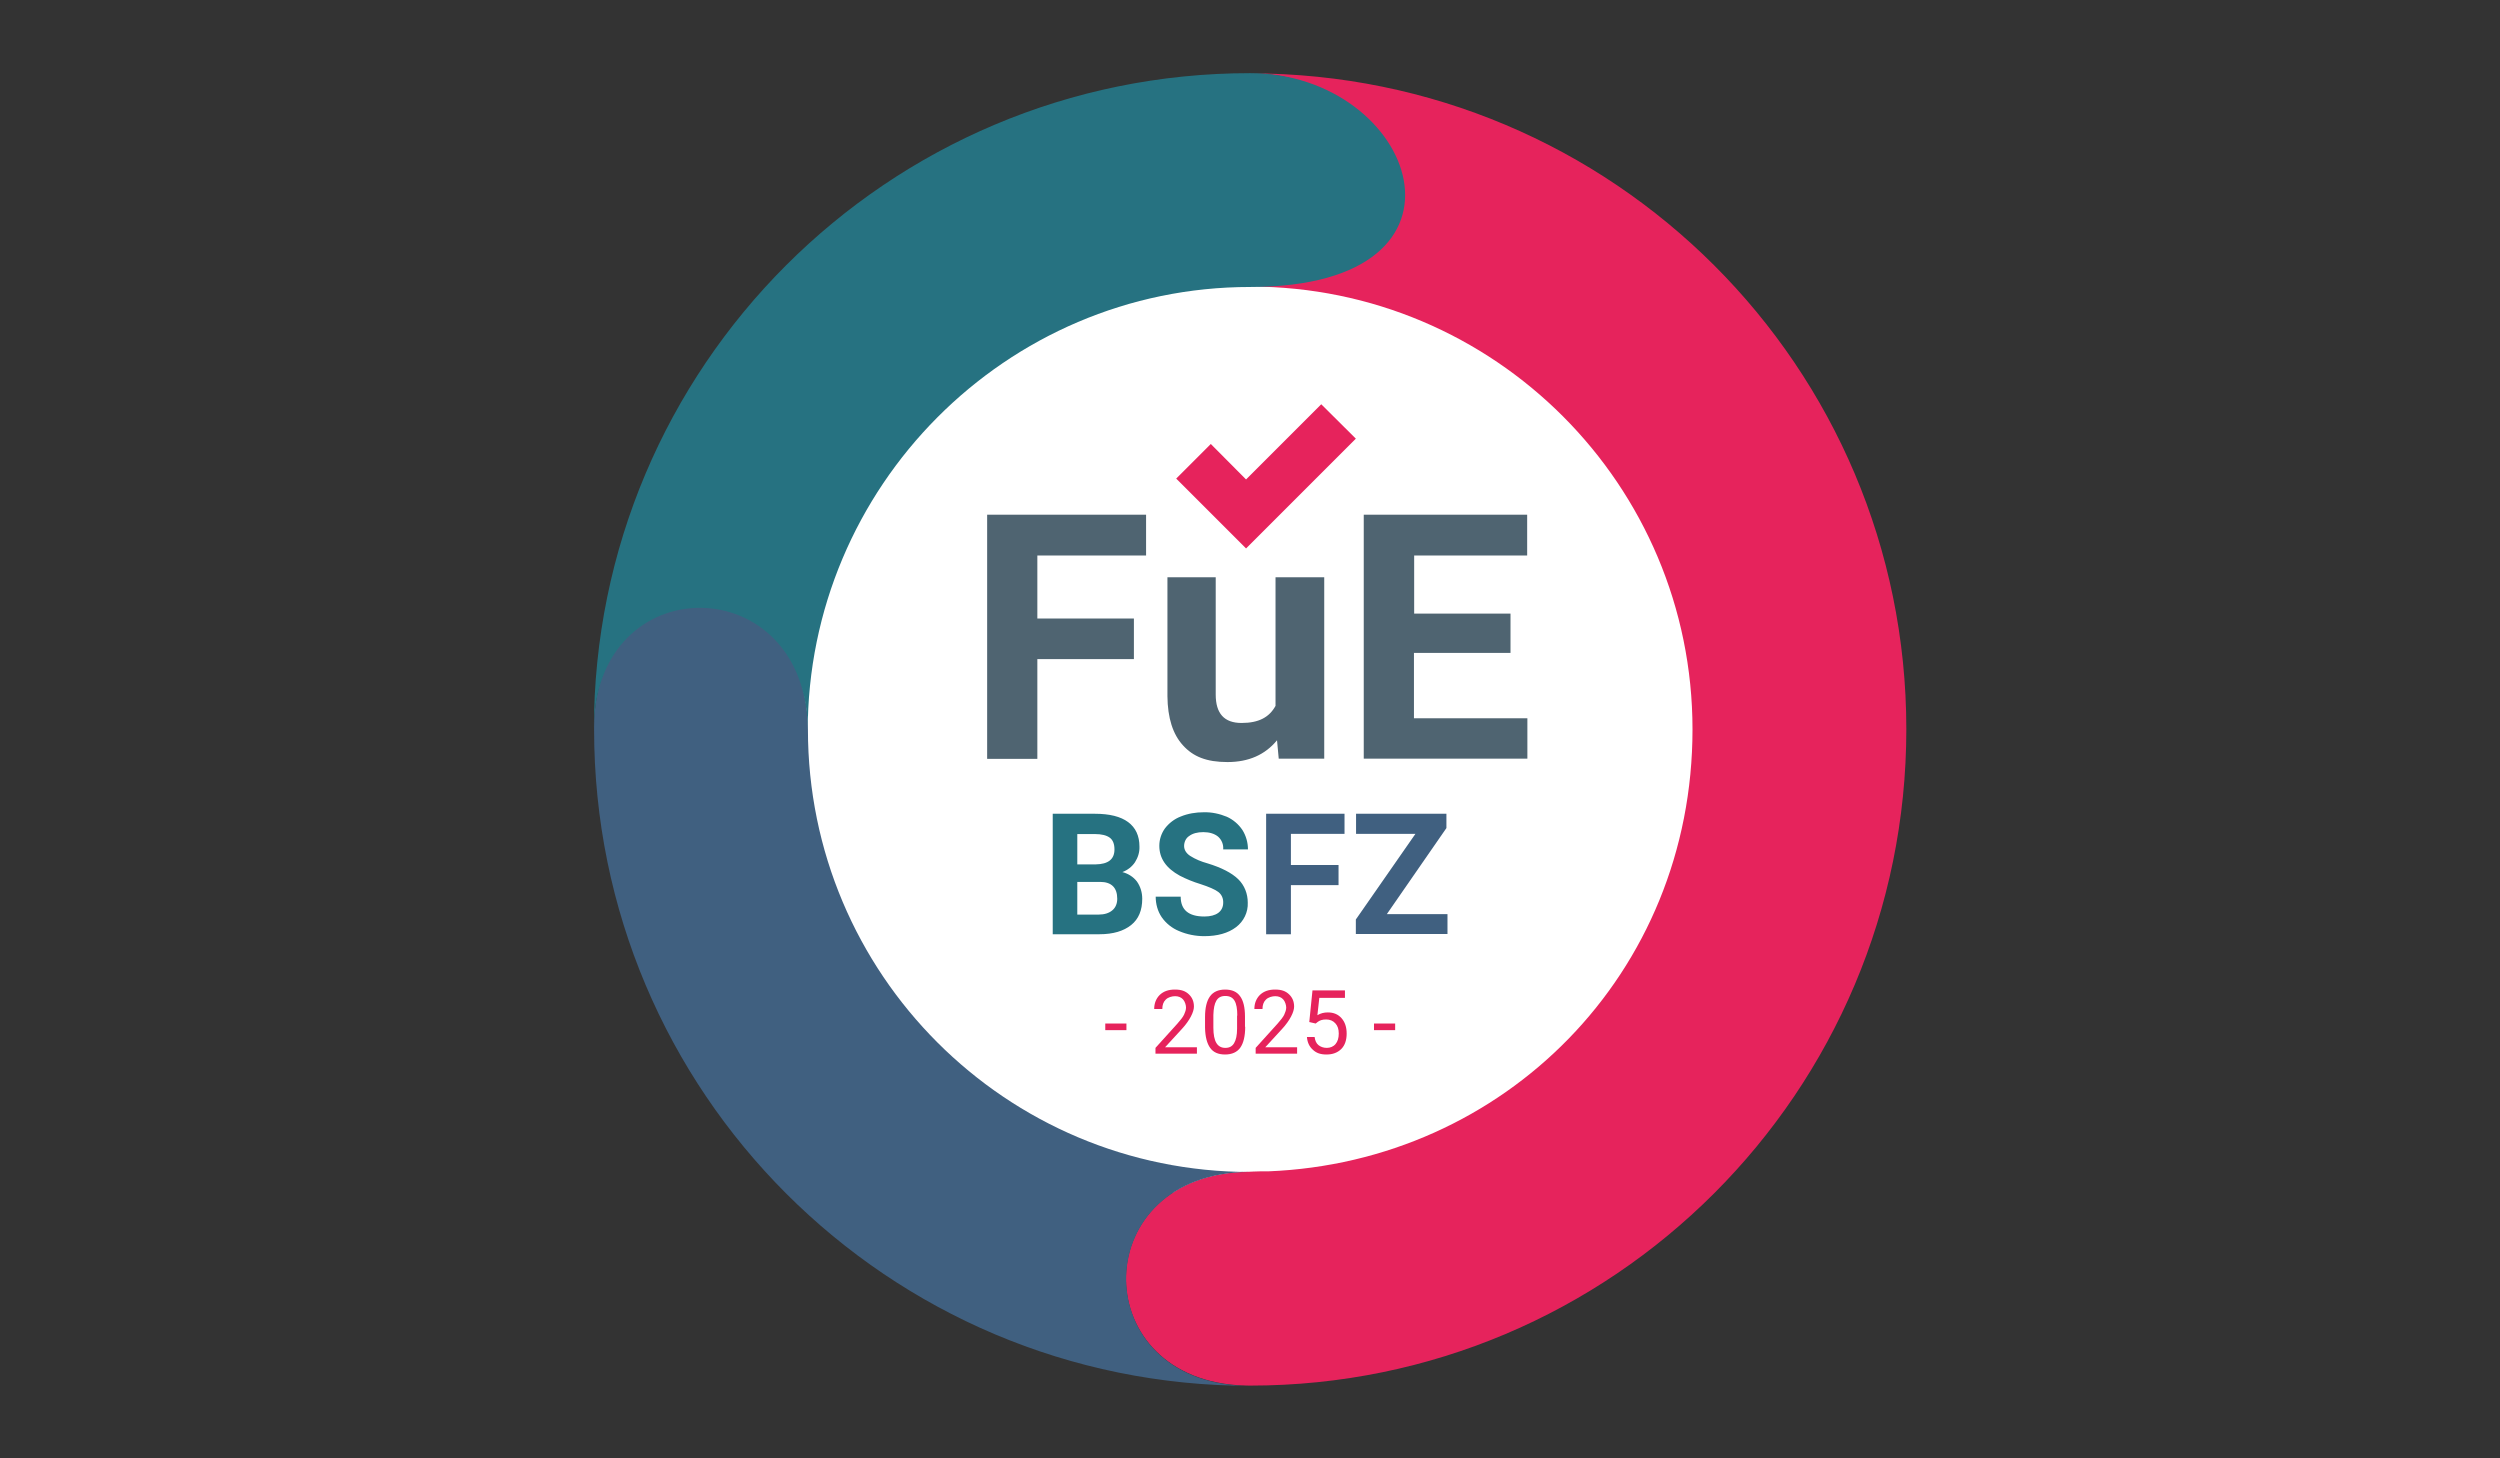 <?xml version="1.0" encoding="UTF-8"?>
<svg xmlns="http://www.w3.org/2000/svg" version="1.1" width="600" height="350" viewBox="0 0 600 350"><rect x="0" y="0" width="600" height="350" fill="#333333" stroke="none"/><svg xmlns:xlink="http://www.w3.org/1999/xlink" id="Ebene_1" version="1.1" viewBox="0 0 1400.5 682.4" width="718" height="350" x="-59" y="0">
  
  <defs>
    <style>
      .st0 {
        fill: #406080;
      }

      .st1 {
        fill: #267281;
      }

      .st2 {
        fill: #fff;
      }

      .st3 {
        fill: none;
      }

      .st4 {
        isolation: isolate;
      }

      .st5 {
        fill: #e6235c;
      }

      .st6 {
        fill: #4f6471;
      }
    </style>
  </defs>
  <circle class="st2" cx="700.2" cy="341.2" r="220"/>
  <g class="st4">
    <path class="st6" d="M645.9,308.4h-45.2v46.7h-23.5v-114.3h74.4v19.1h-50.9v29.5h45.2v19Z"/>
    <path class="st6" d="M712.9,346.4c-5.6,6.8-13.3,10.2-23.2,10.2s-16.1-2.6-20.8-7.8c-4.8-5.2-7.2-12.9-7.3-23v-55.7h22.6v54.9c0,8.9,4,13.3,12.1,13.3s13-2.7,15.9-8v-60.2h22.8v84.9h-21.3l-.8-8.6h0Z"/>
    <path class="st6" d="M822.2,305.5h-45.2v30.6h53.1v18.9h-76.6v-114.2h76.5v19.1h-52.9v27.2h45.1v18.4h0Z"/>
  </g>
  <g class="st4">
    <path class="st5" d="M642.4,482.1h-9.9v-3.1h9.9v3.1Z"/>
    <path class="st5" d="M675.4,493.1h-19.4v-2.7l10.3-11.4c1.5-1.7,2.6-3.1,3.1-4.2s.9-2.2.9-3.3-.5-2.8-1.4-3.8-2.2-1.5-3.7-1.5-3.3.5-4.4,1.6-1.6,2.5-1.6,4.4h-3.8c0-2.7.9-4.9,2.6-6.6,1.8-1.7,4.1-2.5,7.1-2.5s4.9.7,6.5,2.2,2.4,3.4,2.4,5.8-1.9,6.4-5.6,10.4l-7.9,8.6h14.9v3h0Z"/>
    <path class="st5" d="M698,480.5c0,4.4-.8,7.7-2.3,9.8s-3.9,3.2-7.1,3.2-5.5-1-7-3.1-2.3-5.2-2.4-9.4v-5c0-4.4.8-7.6,2.3-9.7s3.9-3.2,7.1-3.2,5.5,1,7,3.1c1.5,2,2.3,5.2,2.3,9.5v4.8h.1ZM694.3,475.3c0-3.2-.4-5.5-1.3-7s-2.3-2.2-4.3-2.2-3.3.7-4.2,2.2-1.3,3.7-1.4,6.7v6c0,3.2.5,5.6,1.4,7.1s2.3,2.3,4.2,2.3,3.2-.7,4.1-2.2,1.4-3.7,1.4-6.8v-6.1h0Z"/>
    <path class="st5" d="M722.3,493.1h-19.4v-2.7l10.3-11.4c1.5-1.7,2.6-3.1,3.1-4.2s.9-2.2.9-3.3-.5-2.8-1.4-3.8-2.2-1.5-3.7-1.5-3.3.5-4.4,1.6-1.6,2.5-1.6,4.4h-3.8c0-2.7.9-4.9,2.6-6.6,1.8-1.7,4.1-2.5,7.1-2.5s4.9.7,6.5,2.2,2.4,3.4,2.4,5.8-1.9,6.4-5.6,10.4l-7.9,8.6h14.9v3h0Z"/>
    <path class="st5" d="M728,478.3l1.5-14.8h15.2v3.5h-12l-.9,8.1c1.5-.9,3.1-1.3,4.9-1.3,2.7,0,4.8.9,6.4,2.7,1.6,1.8,2.4,4.2,2.4,7.2s-.8,5.5-2.5,7.2-4,2.6-6.9,2.6-4.8-.7-6.4-2.2c-1.7-1.5-2.6-3.5-2.8-6h3.6c.2,1.7.8,3,1.8,3.8s2.3,1.3,3.9,1.3,3.1-.6,4.1-1.8,1.5-2.8,1.5-4.9-.5-3.6-1.6-4.8-2.5-1.8-4.3-1.8-2.9.4-3.9,1.1l-1,.8-3-.7h0Z"/>
    <path class="st5" d="M768.2,482.1h-9.9v-3.1h9.9v3.1Z"/>
  </g>
  <polygon class="st5" points="698.4 256.6 665.7 223.9 681.9 207.7 698.4 224.3 733.6 189.1 749.8 205.2 698.4 256.6"/>
  <g id="bsfz-logo">
    <path id="Pfad_1" class="st1" d="M678.6,380.1c-3.7,0-7.4.6-10.8,2-2.9,1.1-5.5,3.1-7.4,5.6-1.7,2.4-2.6,5.2-2.6,8.1,0,5.9,3.2,10.5,9.6,14,3.1,1.6,6.3,2.9,9.6,3.9,4,1.3,6.8,2.5,8.4,3.7s2.4,3.1,2.3,5.1c0,1.9-.8,3.6-2.3,4.7s-3.7,1.7-6.5,1.7c-7.4,0-11.1-3.1-11.1-9.3h-11.7c0,3.4.9,6.8,2.8,9.6,2,2.9,4.9,5.2,8.1,6.5,3.7,1.6,7.8,2.4,11.8,2.4,6.2,0,11.2-1.4,14.9-4.2,3.6-2.7,5.7-7,5.5-11.5,0-4.1-1.5-8.1-4.5-11s-7.8-5.4-14.4-7.4c-2.9-.8-5.6-1.9-8.1-3.5-1.8-1.2-2.8-2.8-2.8-4.6s.8-3.7,2.4-4.7c1.6-1.2,3.8-1.8,6.6-1.8s5.2.7,6.9,2.1c1.7,1.5,2.6,3.7,2.4,6h11.6c0-3.2-.9-6.4-2.6-9.1-1.8-2.7-4.4-4.9-7.3-6.2-3.4-1.4-7.1-2.2-10.8-2.1h0ZM607.9,380.9v56.3h21.9c6.4,0,11.3-1.5,14.8-4.3s5.2-6.9,5.2-12.3c0-2.9-.8-5.7-2.5-8.1-1.7-2.2-4.1-3.7-6.8-4.4,2.4-.9,4.5-2.5,5.9-4.6,1.4-2.2,2.2-4.7,2.1-7.3,0-5.1-1.8-8.9-5.3-11.5s-8.7-3.9-15.6-3.9h-19.7ZM619.5,390.3h8.1c3.2,0,5.5.6,7,1.7s2.2,3,2.2,5.5c0,4.6-2.9,6.9-8.8,7h-8.6v-14.2h0ZM619.5,412.7h10.6c5.3,0,8,2.7,8,7.9,0,2.1-.7,4.1-2.3,5.4-1.5,1.3-3.7,2-6.4,2h-10v-15.3h.1Z"/>
    <path id="Pfad_2" class="st0" d="M792.2,387.5v-6.7h-42.3v9.4h27.8l-27.9,40.1v6.8h42.9v-9.3h-28.4l27.9-40.3ZM741.7,404.8h-22.3v-14.6h25.1v-9.4h-36.7v56.4h11.6v-23h22.3v-9.4h0Z"/>
  </g>
  <g>
    <path class="st3" d="M493.2,341.2s0,.1,0,0h0c0,114.5,92.7,207.2,207.1,207.2s3.2,0,4.8,0h.9c111.7-3,201.4-94.6,201.4-207s-92.7-207.1-207.1-207.1-207,92.6-207.1,207h0Z"/>
    <g>
      <path class="st3" d="M700.3,648.6s-2.3,0-5.9-.2c2,0,3.9.2,5.9.2Z"/>
      <path class="st5" d="M700.3,34.2c77.5,0,77.5,99.8,0,99.8,114.4,0,207.1,92.9,207.1,207.3s-88.2,202.5-198.6,206.9h-3.8c-1.6,0-5.3.2-5.4.2-74.8.6-76.5,94.9-5.2,99.9,3.6.2,5.9.2,5.9.2h0c169.7,0,307.2-137.6,307.2-307.3S870,34.2,700.3,34.2Z"/>
      <path class="st0" d="M694.5,648.4c-71.3-4.9-69.6-99.3,5.2-99.9h.6c-114.4,0-207-92.7-207-207.1h0c-.1-77.6-100.1-78.6-100.1-1v1h0c0,169.7,137.5,307.2,307.2,307.2h0c-2.1,0-4,0-5.9-.2h0Z"/>
    </g>
    <path class="st1" d="M700.3,34.1c-169.7,0-307.2,137.5-307.2,307.2h0c0-76.4,100-75.6,100.1.8,0-114.4,92.8-207.9,207.1-207.9s77.5-100.1,0-100.1h0Z"/>
  </g>
</svg></svg>
